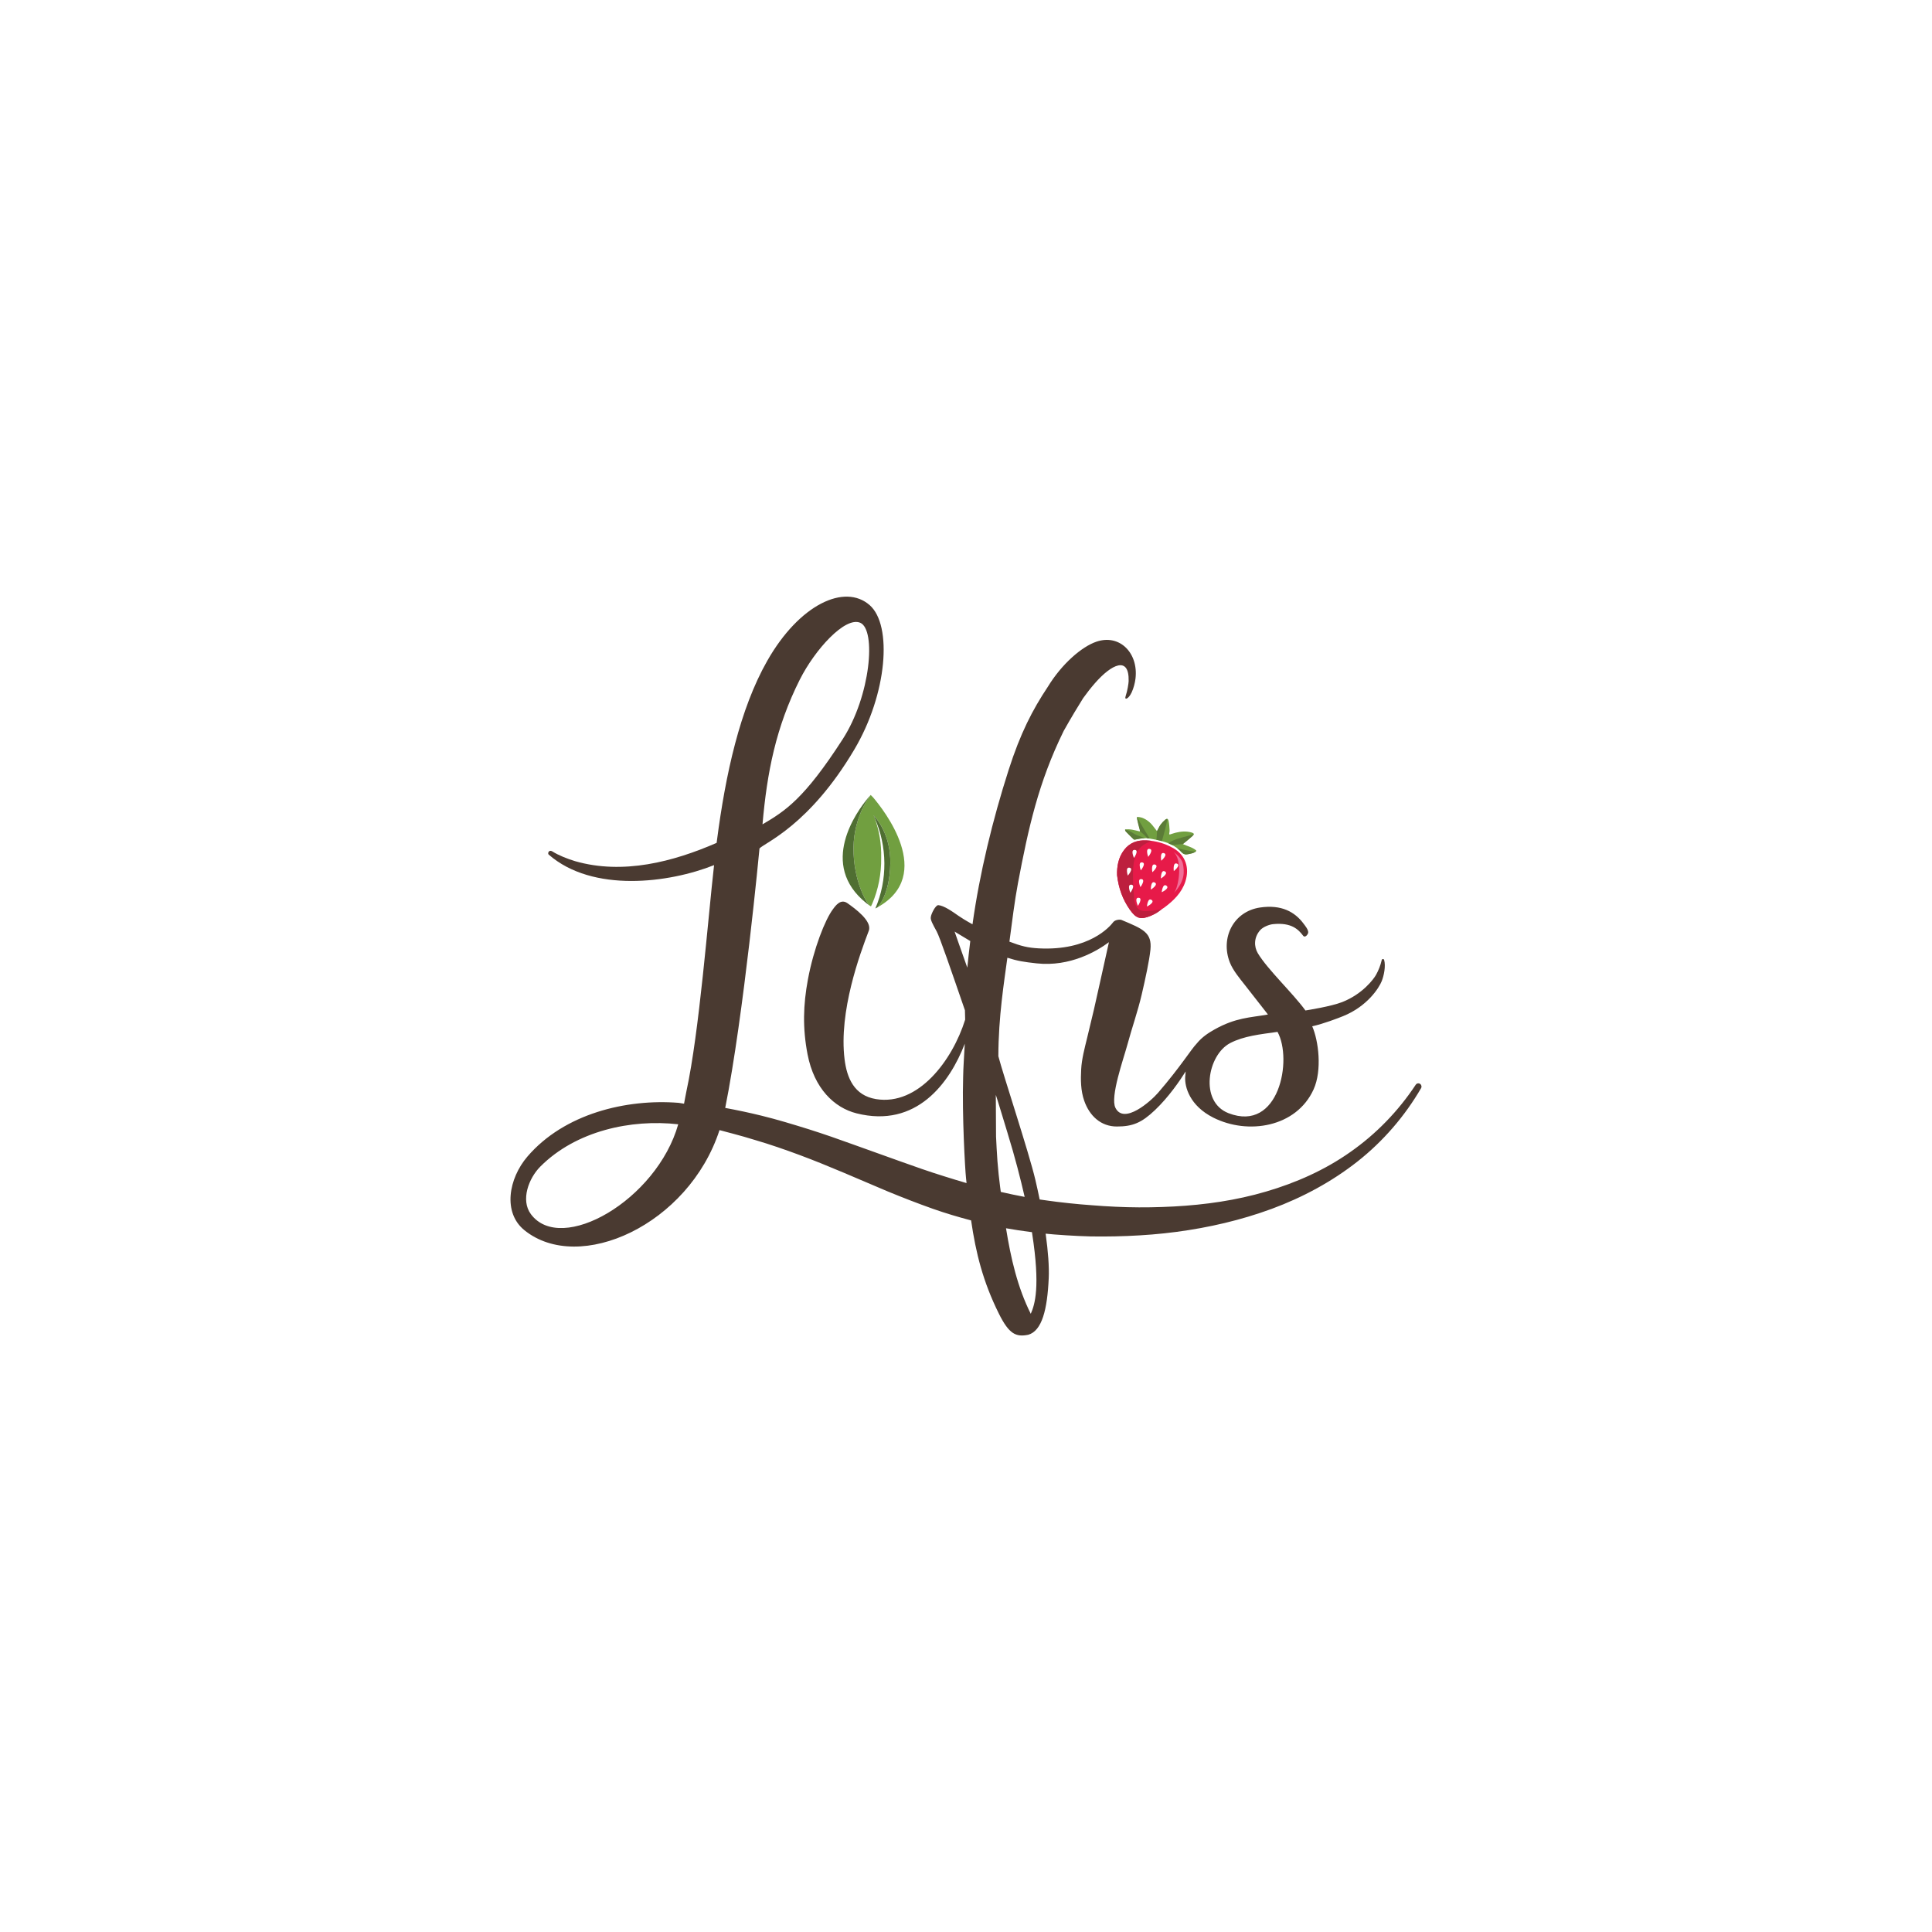 <?xml version="1.0" encoding="UTF-8"?>
<svg xmlns="http://www.w3.org/2000/svg" viewBox="0 0 1000 1000">
  <defs>
    <style>
      .cls-1 {
        fill: #5b7b37;
      }

      .cls-2 {
        fill: #fff;
      }

      .cls-3 {
        fill: #719f40;
      }

      .cls-4 {
        fill: #4a3a31;
      }

      .cls-5 {
        fill: #e71a49;
      }

      .cls-6 {
        fill: #f16e98;
      }

      .cls-7 {
        fill: #4f6e32;
      }

      .cls-8 {
        fill: #bd1f3e;
      }
    </style>
  </defs>
  <g id="Layer_3" data-name="Layer 3">
    <rect class="cls-2" width="1000" height="1000"></rect>
  </g>
  <g id="Layer_1" data-name="Layer 1">
    <g>
      <path class="cls-4" d="M735.04,561.01c-.76-.5-1.77-.29-2.27.46-9.02,13.65-20.53,25.5-33.79,34.78-13.23,9.35-28.18,15.98-43.65,20.5-15.48,4.57-31.57,6.85-47.68,7.72-8.06.43-16.14.58-24.21.36-4.04-.11-8.07-.29-12.11-.55-2.02-.13-4.03-.28-6.05-.44-2.02-.14-4.03-.31-6.04-.48-4.03-.36-8.05-.79-12.06-1.28-3.04-.41-6.05-.78-9.05-1.23-.68-3.33-1.43-6.75-2.25-10.25-3.34-14.22-16.73-54.56-19.13-63.9.02-20.5,3.04-38.75,4.66-50.97,5.29,1.67,8.56,2.19,15.15,2.91,17.4,1.89,31.25-6.39,37.42-10.96-2.23,10.21-7.8,35-7.8,35l-3.54,14.77c-1.24,5.04-2.75,10.8-3.02,15.92-.3,5.48-.27,11.11,1.56,16.35,2.75,7.9,8.67,13.36,16.88,13.36s12.83-1.9,19.79-8.53c7.02-6.68,12.71-14.97,15.86-19.98-.12.93-.2,1.9-.26,2.92-.29,5.15,2.37,14.84,14.53,20.98,17.95,9.07,43.02,5.04,51.93-14.59,4.5-9.91,2.56-25.25-.71-32.67,5.75-1.26,13.4-4.21,15.99-5.26,12.61-5.1,18.62-14.69,19.98-18.1,1.14-2.85,2.18-7.81,1.24-11.05-.07-.19-.24-.35-.46-.4-.34-.08-.68.14-.76.48l-.03.11c-.58,2.6-1.67,5.34-2.9,7.53-1.19,2.22-7.02,10.03-17.55,14.16-5.8,2.27-18,4.18-19.02,4.34-6.47-8.92-19.55-21.15-24.62-29.59-2.08-3.47-2.11-8.22,1.17-11.96,1.5-1.71,4.69-2.92,6.66-3.13,9.65-.99,13.2,2.85,15.56,5.94,1.06,1.4,2.57-.67,2.66-1.54.16-1.48-1.59-3.58-2.4-4.66-4.49-6.07-11.46-9.99-22.53-8.35-13.81,2.05-20.56,15.76-15.66,28.35,1.63,4.19,5.07,8.26,7.78,11.71,3.76,4.78,7.52,9.56,11.24,14.37.46.59.73.95.72.96-9.16,1.6-16.63,1.55-27.66,7.75-2.96,1.66-6.38,3.8-9.23,7.31h0c-2.93,3.04-8.29,11.92-19.96,25.44-3.74,4.34-17.66,16.7-22.08,7.78-2.82-5.68,4.16-25.16,6.2-32.71,2.34-8.66,5.35-17.13,7.39-25.87,1.87-8.01,3.97-17.67,4.53-23.26.88-8.87-3.74-10.7-14.97-15.39-.73-.3-3.06-.21-4.18,1v-.02s-.03.04-.08.11c-.04.05-.09.11-.13.17-1.53,2.02-12.32,14.82-38.47,13.44-5.62-.3-9.13-1.17-15.16-3.47,1.31-9.96,2.75-21.44,4.41-30.21,5.42-28.7,10.62-52.19,23.56-78.61.05-.11.11-.21.16-.32,3.87-6.91,7.64-13.08,10.02-16.88,1.89-2.64,3.89-5.21,6.04-7.68h0c8.65-9.92,17.84-14.37,17.52-1.17-.03,1.16-.59,4.96-1.57,7.83-.75,2.2,1.49,1.56,3.13-1.97,1-2.15,1.72-4.9,1.99-7.18,1.55-13.23-8.2-23.12-20.15-19.1-7.68,2.58-18.01,11.54-25.21,23.34-7.96,11.96-14.19,23.97-20.33,43.13-8.26,25.76-14.99,53.4-18.68,79.84-3.44-1.9-6-3.51-7.18-4.34-3.31-2.34-7.66-5.36-10.5-5.57-1.47-.12-3.8,4.72-3.89,6.15-.33,1.35.97,3.71,3.02,7.43,1.58,2.87,7.5,20.14,14.63,40.83,0,0,.06,2.59.12,4.85-6.58,21.06-24.26,44.74-46.17,41.12-11.34-1.88-15.05-11.01-16.24-20.58-3.09-24.83,8-54.66,12.52-66.53,1.91-5.02-7.2-11.57-11.03-14.28-3.49-2.47-6.12,1.22-7.5,3.09-4.05,5.34-9.99,20.41-12.96,36.32-2.47,13.21-2.8,25.29-.2,38.8,3.43,17.79,13.89,27.66,25.34,30.55,30.99,7.83,48.23-15.69,56.04-36.04-.31,6.11-.79,12.5-.85,17.32-.58,19.75.98,47.42,1.5,52.31.09.85.18,1.68.27,2.52l-5.76-1.72c-1.91-.63-3.85-1.18-5.78-1.79-7.72-2.39-15.4-5.09-23.12-7.87l-23.36-8.37c-7.83-2.84-15.74-5.62-23.76-8.15-8.03-2.49-16.1-4.97-24.31-6.98-6.23-1.53-12.51-2.87-18.83-4.03,9.62-47.93,17.74-134.3,17.74-134.3,2.59-2.9,25.77-11.84,49.06-51.16,17.12-28.88,19.8-64.37,7.99-74.76-12.97-11.41-36.44-.34-52.99,28.72-14.24,25.01-21.61,58.76-26.07,92.98-.05.38-.11.83-.17,1.33-22.34,9.74-48.46,16.63-73.29,9.46-4.08-1.26-8.35-2.91-11.78-5.05-1.74-1.08-2.58,1.03-1.86,1.66,22.79,19.86,62.32,14.73,85.6,5.45-3.19,28.1-7.64,86.33-14.28,116.88-.44,2-.93,5.02-1.26,6.6l-2.79-.44c-27.02-2.15-59.21,5.56-78.28,27.81-9.73,11.35-12.86,28.99-1.54,38.13,28.32,22.88,84.98-2.73,100.96-51.81l.94.23c1.96.51,3.9,1.08,5.87,1.56l5.84,1.61,5.81,1.73c7.75,2.27,15.39,4.93,23,7.75,15.22,5.66,30.18,12.36,45.58,18.83,7.72,3.18,15.57,6.23,23.55,9.06,6.43,2.26,13,4.21,19.64,5.96,2.45,16.8,6.11,31.62,14.35,48.21,5.28,10.64,8.87,12.27,15.24,10.98,7.1-2.06,9.86-12.99,10.59-29.33.26-5.78-.3-13.7-1.6-23,1.43.14,2.87.28,4.3.4,4.21.33,8.44.6,12.66.8,2.11.09,4.23.17,6.34.23,2.12.03,4.23.05,6.35.04,4.23-.01,8.47-.1,12.7-.27,8.46-.35,16.92-1,25.33-2.12,16.81-2.22,33.45-6.07,49.39-11.94,15.92-5.88,31.05-14.02,44.35-24.49,13.29-10.48,24.49-23.48,32.91-37.96.43-.75.21-1.71-.51-2.19ZM636.76,539.88c7.1-3.66,15.33-4.49,24.48-5.78,7.88,14.27.86,52.21-25.34,42.09-15.3-5.91-10.88-30.25.86-36.3ZM413.99,351.75c7.73-15.39,23.35-32.73,31.24-29.42,8.39,3.53,5.44,37.8-9.05,60.27-19.95,30.95-29.78,37.2-41.51,44.07,2.34-26.92,6.92-50.26,19.31-74.92ZM274.77,628.42c-5.39-7.3-1.1-18.59,4.91-24.61,18.47-18.52,47.03-24.64,71.37-21.88-11.12,39.26-60.63,67.67-76.28,46.49ZM521.54,586.59c3.83,12.34,6.75,23.87,8.82,32.92-4.14-.77-8.25-1.63-12.35-2.58-.11-.78-.21-1.56-.32-2.34-.55-4.01-1.05-9.01-1.42-13.66-.16-1.68-.72-12.02-.72-12.65,0-4.93-.11-20.97-.12-21.6.75,2.1,4.46,14.54,6.12,19.9ZM494.1,482.19s4.81,2.92,8.11,4.89c-.56,4.58-1.07,9.17-1.53,13.78-3.92-10.98-6.58-18.67-6.58-18.67ZM534.24,638.47c4.3,27.73,1.38,36.8-.72,41.55-6.88-13.7-10.33-28.85-12.81-44.28,4,.71,8.02,1.33,12.05,1.85.45.06.91.1,1.36.16.08.47.13.73.13.73Z"></path>
      <g>
        <g>
          <path class="cls-5" d="M578.19,452.98c-.12-4.5.63-9.15,3.72-13.15,2.87-3.71,6.86-5.04,11.33-4.85,5,.22,9.77,1.56,14.13,4.07,6.26,3.61,8.47,10.17,6.16,17.28-1.88,5.79-6.16,9.9-10.87,13.41-1.06.79-1.86,1.17-3.12,1.95-1.44.9-2.51,1.76-3.9,2.33-5.25,2.16-7.56,1.5-10.84-3.17-3.68-5.25-5.83-11.1-6.61-17.87Z"></path>
          <path class="cls-8" d="M586.69,461.03c-.03-.67-.07-1.34-.09-2-.11-2.89-.24-5.8-.11-8.69.12-2.63.42-5.28,1.38-7.76.8-2.08,2.09-3.88,3.92-5.17,1.36-.96,2.9-1.6,4.47-2.15-1-.14-2-.24-3.01-.28-4.47-.19-8.46,1.13-11.33,4.85-3.09,4-3.84,8.65-3.72,13.15.77,6.77,2.92,12.62,6.61,17.87,3.28,4.67,5.59,5.33,10.84,3.17,1.39-.57,2.9-1.28,3.79-1.97.53-.42,1.19-.85,1.95-1.46-1.6.34-3.22.58-4.84.74-1.17.11-2.36.22-3.53.23-1.08.01-2.22-.1-3.17-.65-1.77-1.03-2.46-3.11-2.76-5.01-.02-.12-.03-.25-.04-.37l-.32-4.51Z"></path>
          <path class="cls-3" d="M598.87,430.2c.67-1.23,1.14-2.34,1.83-3.31.67-.94,1.49-1.81,2.37-2.56.91-.78,1.53-.61,1.79.59.34,1.57.42,3.2.52,4.82.03.56-.09,1.12-.21,1.82-.04.23.19.42.42.35,1.08-.35,2.02-.68,2.98-.92,2.68-.65,5.38-.88,8.08-.13,1.48.41,1.62.86.53,1.88-1.13,1.06-2.35,2.01-3.54,3.01-.4.34-.82.66-1.42,1.14,2.4,1.11,4.89,1.59,6.87,3.24.15.13.15.38,0,.5-1.26,1.02-2.74,1.19-4.15,1.5-1.35.3-2.4.04-3.43-1.1-3.16-3.5-7.4-5.07-11.87-6.12-1.5-.35-3.03-.58-4.55-.87-2.45-.47-4.84-.04-7.23.47-.34.07-.85.15-1.04-.03-1.42-1.34-2.8-2.74-4.16-4.15-.17-.17-.14-.53-.24-.97,2.54-.4,4.84.36,7.33.93.23.05.44-.16.38-.39-.55-1.92-1.4-5.45-1.63-6.7-.04-.2.13-.38.33-.37.53.02,1.7.21,2.18.38,3.09,1.13,4.86,2.98,6.79,5.61.31.42.64.84,1.07,1.39Z"></path>
          <path class="cls-1" d="M588.35,432.23c-1.04-.44-1.96-1.06-2.91-1.66-.76-.49-2.82-1.26-3.02-1.23-.28.11.07.8.24.97,1.36,1.41,2.73,2.81,4.16,4.15.19.18.7.1,1.04.03,1.56-.33,3.12-.63,4.7-.66-1.36-.62-2.84-1.03-4.21-1.6Z"></path>
          <path class="cls-1" d="M612.21,436.89c.6-.48,1.01-.81,1.42-1.14,1.19-1,2.41-1.95,3.54-3.01.48-.45.71-.79.7-1.06-.9.34-1.82.64-2.75.9-3.53,1-7.4,1.71-10.43,3.87.68.27,1.35.58,2,.91,1.87-.18,5.54-.47,5.52-.48Z"></path>
          <path class="cls-1" d="M615.93,440.44c-2.23-.36-4.42-.91-6.63-1.42.78.59,1.52,1.25,2.2,2,1.03,1.14,2.08,1.4,3.43,1.1,1.35-.3,2.75-.46,3.97-1.36-1-.06-1.99-.16-2.97-.32Z"></path>
          <path class="cls-1" d="M604.28,423.92c-.31-.14-.71,0-1.21.41-.88.75-1.7,1.62-2.37,2.56-.6.84-1.29,2.27-1.83,3.31-.06,1.66-.16,2.82-.3,4.48.36.07.71.14,1.06.22.6.14,1.2.3,1.79.46,1.04-3.79,2.11-7.58,2.85-11.45Z"></path>
          <path class="cls-1" d="M590.06,430.18c1.12,1.1,2.84,2.41,3.75,3.69.24.11-.23-.13,0,0,.42.03.83.08,1.25.16-.04-.06-.07-.12-.1-.18-2.16-3.62-4.42-7.19-6.36-10.94-.56.46,1.57,7.17,1.46,7.27Z"></path>
          <path class="cls-6" d="M607.04,440.66s4.56,3.08,5.21,6.36c.83,4.2,1.11,8.97-4.63,15.22,2.62-3.18,4.77-17.72-.58-21.59Z"></path>
        </g>
        <path class="cls-2" d="M586.96,444.07s-2-4.33.39-4.17c2.39.16-.39,4.17-.39,4.17Z"></path>
        <path class="cls-2" d="M583.75,453.21s-1.48-4.53.88-4.09c2.35.44-.88,4.09-.88,4.09Z"></path>
        <path class="cls-2" d="M585.07,462.07s-1.87-4.38.51-4.16-.51,4.16-.51,4.16Z"></path>
        <path class="cls-2" d="M594.32,443.51s-1.69-4.46.68-4.13c2.37.33-.68,4.13-.68,4.13Z"></path>
        <path class="cls-2" d="M590.49,450.5s-1.69-4.46.68-4.13c2.37.33-.68,4.13-.68,4.13Z"></path>
        <path class="cls-2" d="M590.29,459.16s-1.9-4.37.49-4.14c2.39.23-.49,4.14-.49,4.14Z"></path>
        <path class="cls-2" d="M588.99,468.85s-2.05-4.3.34-4.17c2.39.13-.34,4.17-.34,4.17Z"></path>
        <path class="cls-2" d="M607.56,450.87s-.63-4.73,1.61-3.86-1.61,3.86-1.61,3.86Z"></path>
        <path class="cls-2" d="M600.9,454.7s-.1-4.77,2.03-3.66c2.13,1.11-2.03,3.66-2.03,3.66Z"></path>
        <path class="cls-2" d="M595.69,460.45s-.13-4.77,2-3.67c2.13,1.09-2,3.67-2,3.67Z"></path>
        <path class="cls-2" d="M601.3,461.81s.45-4.75,2.43-3.4c1.99,1.35-2.43,3.4-2.43,3.4Z"></path>
        <path class="cls-2" d="M593.65,469.22s.38-4.75,2.38-3.44c2.01,1.31-2.38,3.44-2.38,3.44Z"></path>
        <path class="cls-2" d="M601.07,445.52s-.88-4.69,1.4-3.94c2.28.74-1.4,3.94-1.4,3.94Z"></path>
        <path class="cls-2" d="M596.46,451.45s-.88-4.69,1.4-3.94c2.28.74-1.4,3.94-1.4,3.94Z"></path>
      </g>
      <g>
        <path class="cls-3" d="M451.7,412.52c-.29-.33-1.03-1.05-1.03-1.05l-1.33,1.94s-8.32,11.17-7.53,28.44c.79,17.2,7.85,26.53,7.91,26.61.42.28,1.09.68,1.09.68,0,0,.46-.92.61-1.27,3.21-7.45,4.79-15.64,4.68-23.84.18-7.08-.98-14.23-3.46-20.9-.16-.35-.31-.71-.47-1.07,0,0,.05.05.13.13-.02-.04-.03-.09-.05-.13.02.05.04.1.07.15,1.13,1.16,8.83,9.68,8.51,24.93-.35,16.45-6.62,22.42-6.62,22.42-.35.19-.72.38-1.1.56,0,.02-.01.04-.02.05.42-.2.82-.41,1.21-.61,29.81-16.7,3.13-50.4-2.57-57.05"></path>
        <path class="cls-7" d="M460.82,447.16c.33-15.25-7.38-23.77-8.51-24.93,0,0-.01-.02-.02-.02-.08-.08-.13-.13-.13-.13.17.35.31.71.47,1.07,6.7,14.82,6.81,32.39.44,47.05.04-.02.04-.02.07-.03.38-.18.69-.34,1.04-.53,0,0,6.28-6.02,6.63-22.47"></path>
        <path class="cls-7" d="M449.34,413.41l1.33-1.94s-.07.07-.11.12c-.23.24-.69.75-1.32,1.5-5.84,6.97-25.74,34.41-.82,54.38.42.33.85.67,1.29,1,0,0,0,0,.01.01h0c-.06-.09-7.12-9.43-7.91-26.62-.8-17.27,7.53-28.44,7.53-28.44"></path>
      </g>
    </g>
  </g>
</svg>
